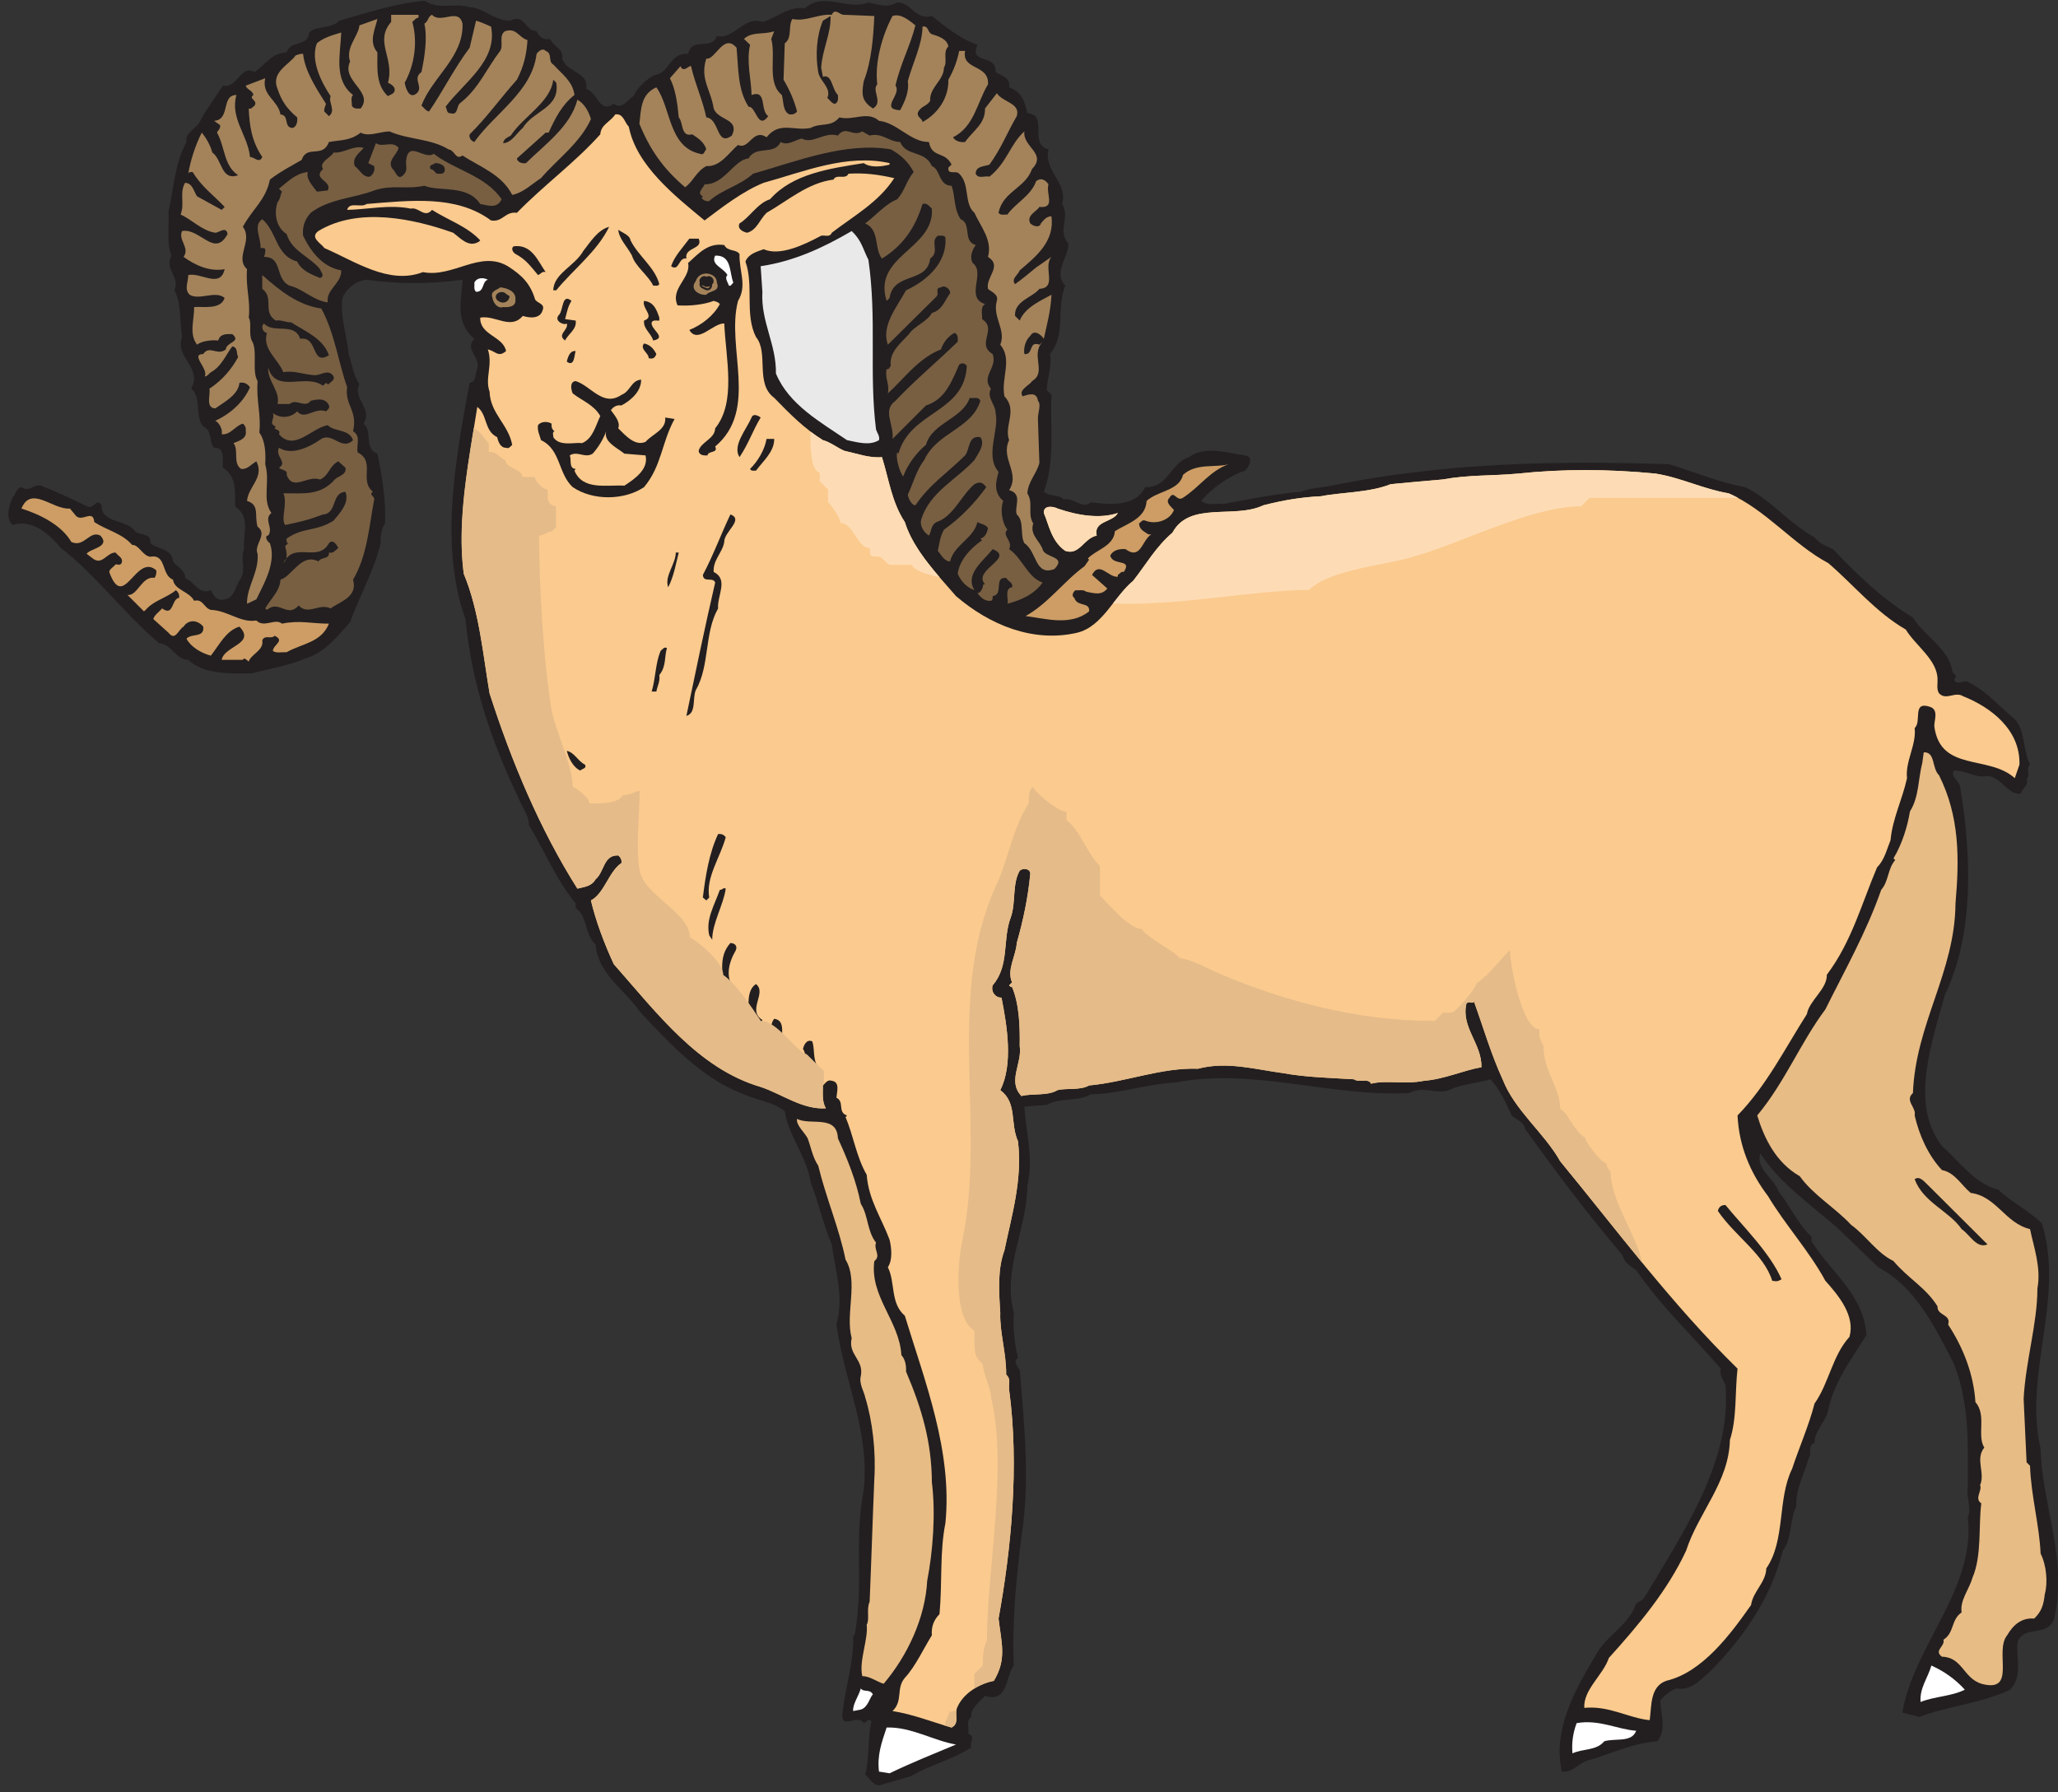 <?xml version="1.0" encoding="UTF-8" standalone="no"?>
<!-- Created with Inkscape (http://www.inkscape.org/) -->

<svg
   xmlns:dc="http://purl.org/dc/elements/1.1/"
   xmlns:cc="http://creativecommons.org/ns#"
   xmlns:rdf="http://www.w3.org/1999/02/22-rdf-syntax-ns#"
   xmlns:svg="http://www.w3.org/2000/svg"
   xmlns="http://www.w3.org/2000/svg"
   xmlns:sodipodi="http://sodipodi.sourceforge.net/DTD/sodipodi-0.dtd"
   xmlns:inkscape="http://www.inkscape.org/namespaces/inkscape"
   id="svg25119"
   version="1.1"
   inkscape:version="0.48.1 "
   width="271.25"
   height="236.25"
   xml:space="preserve"
   sodipodi:docname="Sheep__Bighorn_4.pdf"><rect width="100%" height="100%" fill="#333333" stroke="none"/><defs
     id="defs25123" /><sodipodi:namedview
     pagecolor="#ffffff"
     bordercolor="#666666"
     borderopacity="1"
     objecttolerance="10"
     gridtolerance="10"
     guidetolerance="10"
     inkscape:pageopacity="0"
     inkscape:pageshadow="2"
     inkscape:window-width="640"
     inkscape:window-height="480"
     id="namedview25121"
     showgrid="false"
     inkscape:zoom="1.231746"
     inkscape:cx="135.625"
     inkscape:cy="118.125"
     inkscape:window-x="413"
     inkscape:window-y="78"
     inkscape:window-maximized="0"
     inkscape:current-layer="g25127" /><g
     id="g25127"
     inkscape:groupmode="layer"
     inkscape:label="Sheep__Bighorn_4"
     transform="matrix(1.25,0,0,-1.25,0,236.25)"><g
       id="g25129"
       transform="scale(0.24,0.24)"><path
         d="m 206.336,784.355 c 5.836,-0.105 11.133,-6.269 18.051,-5.945 6.051,3.242 6.051,-4.32 11.347,-4.648 0.864,-2.16 3.133,-4.106 6.051,-3.348 1.406,-3.676 5.945,-4.109 5.188,-8.648 2.164,-6.379 11.781,-5.731 10.593,-13.297 5.403,-2.051 5.622,-10.914 12.106,-6.594 3.672,-2.918 6.266,2.164 8.644,3.352 1.731,3.675 5.188,7.136 9.297,9.296 6.485,0.649 6.809,10.161 14.696,9.297 1.406,7.567 10.593,1.297 12.648,7.891 7.457,-1.84 12.102,9.078 19.992,6.16 5.621,1.297 11.781,7.242 18.59,5.945 8.863,7.676 18.156,-1.187 27.992,2.594 4.649,-0.972 8.106,-2.484 12.645,0 6.379,0 8,-8 15.238,-5.945 5.836,-4.649 12.645,-10.16 19.996,-12.645 -3.781,-8.867 8.43,-3.675 7.996,-12 2.27,-1.621 6.703,-2.16 5.946,-6.703 5.511,-2.051 6.808,-5.945 7.996,-11.347 9.511,-0.649 0.324,-13.622 9.297,-15.891 -2.161,-9.836 8.753,-14.809 5.945,-23.996 3.781,-6.055 -2.164,-11.457 2.699,-17.293 0.543,-5.84 -6.914,-12.539 -1.297,-18.594 -4.105,-10.051 0.543,-21.183 -6.699,-30.051 0.973,-4.968 -1.188,-10.59 -1.406,-15.886 l 0,0 2.054,-2.055 0,0 c -0.648,-14.809 1.622,-29.184 -3.351,-42.59 2.488,-2.16 6.484,-1.078 8.754,-3.348 4.433,0.864 8.109,-4.433 11.89,-1.296 6.7,-0.649 19.454,-2.704 23.883,6.699 10.27,-0.434 10.918,10.703 19.348,13.187 6.918,5.297 17.617,1.621 24.535,0.758 3.781,-0.434 2.16,-4.648 0,-6.703 -7.242,-2.379 -14.918,-7.996 -19.238,-13.293 2.484,-2.379 7.457,-0.867 9.941,-1.297 9.621,1.727 23.02,4.539 33.938,5.293 4.105,1.84 9.726,1.84 13.402,2.703 49.066,10.055 99.215,11.133 148.281,9.406 11.242,-3.351 21.723,-8 33.399,-10.054 10.59,-4.973 19.777,-16.321 30.476,-22.051 2.27,-2.918 5.297,-3.891 8.106,-5.188 10.593,-11.242 22.371,-22.484 35.125,-30.05 4.972,-8.215 16.105,-13.836 17.402,-23.996 0.648,-0.864 1.836,-1.407 1.297,-2.594 l 0,0 -0.649,-0.758 0,0 c 1.622,-3.023 4.754,0.648 6.7,-1.297 7.566,-3.672 13.726,-10.914 20.535,-16.535 4.105,-5.73 3.133,-13.406 6.16,-19.457 -2.16,-2.27 0.434,-4 -1.512,-6.484 1.188,-2.055 -1.73,-4.11 -2.593,-6.164 -5.946,-1.188 -9.188,9.187 -16.536,7.46 -4,-0.109 -8,2.7 -12.754,2.594 -1.839,-2.594 2.485,-4.648 2.7,-7.242 4.758,-28.43 6.488,-64.102 -6.7,-91.23 -5.402,-20.106 -15.777,-47.993 -1.296,-66.477 7.566,-6.703 14.375,-16.645 24.75,-19.242 5.511,-5.188 13.078,-8.969 19.129,-14.699 10.269,-33.293 -8.215,-66.258 -0.54,-99.121 0.54,-24.645 12.106,-48.747 5.946,-74.582 -2.703,-8.324 -12.754,-2.703 -15.996,-10.051 -0.973,-7.137 2.484,-15.242 -3.352,-21.188 -12.535,-6.055 -26.91,-7.027 -39.879,-12 l 0,0 -7.461,1.949 0,0 c 5.082,29.723 32.317,54.262 28.75,85.825 1.84,3.566 -0.754,8.644 0,13.293 0,18.918 0.973,35.671 -6.051,54.046 -7.781,14.918 -16.429,33.618 -33.289,42.481 l 0,0 -17.941,17.293 0,0 c -11.562,10.055 -25.289,19.566 -33.828,32.644 -2.27,-6.593 5.945,-10.808 8,-16.644 5.187,-6.484 8.43,-14.379 14.48,-19.891 l 0,-2.054 c 9.188,-14.375 22.914,-23.454 24.102,-41.18 -6.594,-10.484 -14.16,-20.539 -16.754,-32.645 -0.863,-5.406 -6.051,-8.972 -6.051,-14.703 -3.351,-1.187 -0.972,-4.754 -2.594,-6.699 -1.835,-7.027 -5.945,-13.945 -5.402,-21.293 -2.918,-5.082 -1.84,-14.379 -5.945,-19.351 -4.973,-19.887 -15.887,-36.317 -30.586,-51.774 -4.434,-3.785 -9.297,-10.055 -15.996,-8.758 -2.703,-0.754 -5.512,-3.242 -7.242,-5.188 0.109,-6.16 2.918,-12.863 -1.297,-18.051 -11.348,-0.758 -20.86,-5.836 -31.34,-8.649 -3.461,-1.402 -6.055,-5.187 -10.594,-4.648 -4.215,18.16 5.836,35.996 14.481,50.481 4.757,9.402 14.808,13.402 18.16,23.348 l 0,0 3.242,2.055 0,0 c 17.074,28.535 38.906,60.531 35.988,93.824 -0.758,2.485 -2.918,4.215 -2.051,7.348 -14.05,16.105 -25.722,26.808 -37.179,43.238 -2.813,2.055 -5.297,3.352 -6.055,6.699 -15.562,18.27 -29.07,36.321 -42.582,55.129 -0.863,3.567 -4,4.215 -6.051,6.16 -2.593,5.407 -4.863,11.028 -9.297,15.891 -4.644,-1.512 -11.347,-1.945 -16.535,-4 -6.16,-3.566 -12.535,1.621 -19.344,-2.055 -34.804,-1.726 -68.414,11.242 -102.566,4.649 -11.891,-0.539 -25.184,-5.078 -37.18,-5.188 -5.73,-3.461 -13.617,-1.187 -19.347,-4.648 l 0,0 -9.832,-0.758 0,0 c 0.539,-10.809 4.215,-22.805 1.293,-34.586 0,-18.703 -11.024,-36.859 -5.942,-55.992 -0.433,-6.27 0.324,-13.512 1.836,-19.891 -2.269,-1.187 -0.215,-3.781 0.758,-5.297 2.16,-25.293 4.539,-49.613 0.754,-73.175 -2.16,-17.731 -4.215,-36.969 -3.348,-56.641 -3.676,-4.648 -2.488,-16.648 -12.644,-13.297 -2.703,-2.809 -6.703,-6.051 -6.055,-9.297 -2.379,-1.727 -0.863,-4.969 -1.297,-7.348 3.567,-1.516 0.324,-3.352 1.297,-6.055 -8.863,-5.621 -17.398,-7.348 -26.586,-12.644 -4.539,-1.297 -8.863,-2.594 -13.402,-3.895 -3.028,-0.648 -4.539,3.027 -6.594,4.648 2.055,8 0.973,15.676 2.703,23.242 -1.187,1.836 -2.269,-0.543 -3.351,-0.648 -2.809,4.43 -10.375,-3.676 -9.293,4.648 1.406,12.211 5.078,22.699 4.648,33.938 l 0.648,0 0,0 c 4.215,23.242 -0.433,40.535 3.997,63.883 2.593,26.484 -8.321,46.695 -11.997,72.636 3.352,12.649 -0.433,23.133 -2.054,35.239 -3.781,8.863 -5.727,18.379 -9.293,27.242 -1.621,11.348 -9.617,20.105 -11.348,31.238 -5.621,4.539 -13.078,4.863 -19.238,7.996 -17.184,6.489 -32.531,22.918 -44.637,35.996 -7.023,10.161 -18.047,16.106 -19.238,29.293 -4.969,4.43 -3.348,12.325 -8.754,15.996 l 0,2.055 c -8.539,10.27 -13.617,23.024 -20.535,34.375 -0.106,4.649 -3.133,7.996 -4.649,12.106 -11.777,24.429 -20.531,50.152 -23.234,78.472 -11.348,31.563 -4.648,69.289 1.836,103.77 3.242,0.539 2.269,4.105 3.352,6.051 1.621,5.296 -5.836,8.543 -1.297,13.296 -8.864,7.457 -5.512,17.297 -5.188,25.942 -14.16,-1.945 -28.101,-1.945 -42.152,0 -4.321,-0.43 -8.86,-3.676 -10.59,-7.996 -1.188,-7.567 1.945,-16.754 2.809,-25.188 1.621,-4.215 1.839,-8.863 4.648,-12.644 -3.242,-6.594 5.945,-10.489 1.836,-17.407 4.109,-3.566 0,-11.132 6.055,-13.183 2.269,-10.813 3.781,-20.973 3.347,-30.699 -1.836,-2.489 -1.945,-6.27 -1.945,-8.649 -2.918,-12.215 -9.184,-23.023 -13.398,-34.59 -5.188,-6.05 -11.458,-13.836 -19.887,-16.105 -6.918,-3.027 -15.457,-4.43 -23.348,-6.484 -8.43,0 -20.64,-0.868 -27.883,5.945 -5.402,-0.11 -7.457,7.133 -12.754,7.242 -16.211,13.836 -27.02,29.293 -43.23,41.938 -4.863,5.73 -12.43,12.972 -21.184,10.054 -3.352,3.352 -1.512,8.321 0,11.996 1.297,1.407 1.621,4.215 3.891,4.649 3.676,-2.809 6.27,2.703 10.051,0 6.594,-2.485 12.969,-5.727 19.238,-8.649 2.488,-0.754 4,4.11 5.945,0.653 -0.324,-8 11.024,-6.055 14.699,-11.352 2.051,-2.055 7.242,-0.648 6.699,-5.297 3.352,-2.808 9.621,-2.269 9.945,-8 1.836,-2.484 5.617,-4.105 5.293,-7.242 4.434,-1.945 6.16,-7.566 11.351,-5.402 1.188,-2.379 2.699,-4.973 6.051,-4 4.43,0.433 4.754,6.16 7.243,9.402 2.16,4.219 -0.434,8.109 1.296,12.648 -0.542,7.243 3.024,14.27 -3.89,18.59 -0.219,6.379 0.973,13.082 -5.406,17.188 -0.324,3.351 1.191,9.082 -3.891,8.758 -2.375,2.808 -0.758,7.89 -4.754,9.293 -3.891,4.648 -0.543,12.972 -5.297,16.648 5.188,9.402 -7.457,13.941 -4,22.699 -1.078,5.946 -0.105,14.485 -3.348,20.535 2.484,6.379 -4.648,9.297 -1.297,15.243 -2.27,5.511 -0.973,13.078 -1.297,19.347 2.484,11.242 2.594,20.649 7.887,30.59 -0.863,4.219 4.324,5.516 6.055,9.297 2.809,5.406 6.699,10.27 9.941,15.457 6.16,-1.621 7.89,9.512 13.941,5.945 5.516,4 7.566,8.325 14.051,8.649 1.73,5.621 9.297,2.16 9.945,8.754 3.133,3.136 9.617,1.406 13.293,5.187 12.211,3.461 24.207,7.567 37.285,8.758 6.918,-4.215 12.973,-0.758 19.887,-2.813 l 0,0"
         style="fill:#231f20;fill-opacity:1;fill-rule:nonzero;stroke:none"
         id="path25131" /><path
         d="m 384.125,780.465 c -0.434,-9.188 -1.187,-19.781 -4.648,-28.645 -1.079,-6.16 -0.754,-8.754 4,-11.996 4.753,2.594 -0.649,7.996 1.945,10.59 -1.188,9.621 2.16,21.621 6.699,30.051 3.676,1.297 7.461,-2.055 10.055,-4.106 -2.055,-8.433 -6.703,-17.187 -8.754,-26.484 2.918,-3.781 -7.137,-10.375 2.051,-10.809 2.164,4 4.109,8.649 3.351,12.754 2.16,8 6.375,16 6.485,23.996 2.808,0.434 2.054,-2.484 4.105,-3.351 2.813,-0.863 6.703,-2.051 7.242,-5.402 -2.593,-2.379 -0.215,-6.594 -1.945,-9.297 0,-5.512 -6.484,-8.754 -6.051,-14.594 -1.406,-2.27 -3.785,-2.27 -5.187,-4.645 -1.192,-2.379 1.726,-2.922 1.836,-4.648 6.918,3.781 11.562,10.809 11.347,18.59 2.27,4 3.891,8.215 4.754,12.648 l 2.594,0 0,0 c -1.621,-8.648 10.703,-5.73 10.055,-14.703 -4.864,-7.996 -5.946,-18.48 -15.348,-23.238 0.863,-1.621 3.242,-2.379 5.293,-2.055 3.785,5.297 8.863,7.891 8.758,14.703 l 0,0 5.187,6.699 0,0 c 2.809,-4.105 10.481,-4.324 8.754,-10.05 -4.324,-7.461 -6.808,-14.16 -11.996,-21.293 -2.164,-0.867 -6.055,-0.543 -6.055,-4 1.192,-2.489 4.11,-0.758 6.055,-1.297 7.672,6.051 9.078,14.265 15.348,19.887 -0.867,-6.918 10.05,-9.622 3.347,-16.54 -2.918,-8.429 -12.859,-9.835 -14.699,-19.238 0.973,-1.297 2.594,-0.648 3.891,-0.758 3.566,5.082 10.379,8.215 12.648,14.704 2.375,1.726 4.106,0.324 5.403,-1.407 -1.297,-4.109 3.351,-10.703 -4,-9.945 -1.188,-2.055 -5.836,-3.676 -3.997,-7.242 1.297,-1.297 4.215,-2.055 4.645,0 1.516,1.73 2.379,3.027 4.648,3.136 1.512,-11.027 -6.699,-17.621 -13.941,-23.781 -0.758,-2.054 -3.891,-3.676 -2.055,-6.054 2.809,1.945 6.27,4.863 9.297,7.351 l 0,0 6.699,4.649 0,0 c -3.89,-4.54 2.809,-13.622 -5.296,-14.055 -2.918,-3.781 -11.133,-5.293 -10.7,-11.887 l 0,0 2.055,-2.055 0,0 c 2.379,5.836 9.293,8.754 13.941,11.348 -0.214,-6.699 -2.16,-13.836 -3.351,-19.348 -1.297,1.946 -4.32,4.215 -5.942,1.297 -2.269,-2.054 -3.027,-5.621 -2.593,-8 4.105,-0.539 1.726,5.946 6.59,4.11 l 0,0 1.406,1.297 0,0 c -5.512,-5.836 2.054,-13.403 -4.649,-17.293 -1.078,-1.95 -6.16,-3.786 -4.105,-6.704 2.594,0.864 6.16,2.161 6.699,-1.945 1.621,-1.73 -0.105,-5.187 0,-8 l 0,0 0.649,-19.347 0,0 c -1.403,-5.083 -4.864,-7.891 -5.297,-13.297 2.812,-4.43 -0.106,-8.864 2.597,-13.293 -1.621,-4.864 2.7,-7.457 4.106,-11.243 0.758,-4 10.914,-2.917 5.187,-8.753 -8.644,-3.247 -7.566,7.671 -13.183,11.347 -2.055,3.785 0.105,9.512 -3.352,12.649 -1.191,3.566 2.809,8.863 -3.351,10.699 4.972,7.566 -3.891,13.836 0,21.941 -2.379,6.27 3.89,13.082 -2.055,19.242 -1.621,8 3.676,16.106 -1.836,22.7 2.703,6.484 -3.566,12.215 -1.512,19.242 0.864,2.918 -2.488,3.996 -3.89,5.293 -1.082,5.191 6.484,9.945 0,14.055 2.05,7.242 -3.137,13.187 -5.946,19.347 -4.754,4.106 -1.836,12.539 -6.703,17.188 -1.402,1.621 -5.187,-0.758 -4.754,2.703 l 0,0 1.407,1.297 0,0 c -2.918,6.05 -8.649,2.699 -9.946,9.941 -8.105,-0.105 -13.832,8.434 -21.937,9.297 -5.082,4.539 -11.242,-0.109 -17.403,1.512 -3.781,-4.539 -7.996,-2.16 -12.644,-4.645 -7.242,-1.515 -13.617,3.133 -19.348,-4.109 -6.051,4.109 -7.672,-5.731 -12.535,-3.352 -4,-3.351 -7.781,-9.726 -13.941,-9.297 -4.539,-2.484 -5.512,-6.484 -9.297,-9.293 -9.617,8.106 -15.453,16.536 -20.102,27.887 0.758,6.27 0.539,12.973 7.457,15.996 6.485,-8.969 5.297,-26.156 19.129,-29.183 1.945,-0.864 1.945,1.296 2.813,1.945 -0.973,3.137 -3.352,4.758 -6.161,6.594 -5.187,-1.297 -3.785,5.082 -5.945,7.457 -0.539,5.945 -1.406,12.539 -3.89,17.187 l 0,0 4.648,5.297 0,0 c 1.297,-3.242 4.105,0.758 4.644,0 1.731,-7.676 5.083,-14.809 6.704,-22.484 5.945,-0.649 4.32,-13.078 11.238,-7.996 3.566,7.566 -6.051,6.484 -7.996,11.89 -1.192,8.215 -6.16,12.969 -3.242,21.942 3.89,-0.864 7.566,11.457 13.293,4.754 0.863,-9.079 0.433,-18.481 5.296,-25.942 3.243,0.434 3.997,-10.484 8.645,-4.105 -3.781,2.484 -0.434,11.781 -7.348,9.293 -0.109,6.597 -2.379,14.703 -0.648,22.054 l 0,0 -2.703,2.594 0,0 c 3.676,3.348 8.32,1.727 13.293,3.348 l 0,0 -1.297,-3.348 0,0 c 2.164,-8 -2.055,-19.133 4.648,-24.648 0.864,-2.918 0.325,-7.133 3.352,-8.539 1.297,-0.106 2.484,0.109 3.348,1.3 -1.297,4.973 -3.348,9.618 -5.942,13.942 l 0,0 0.539,16 0,0 c 3.457,2.484 1.297,7.457 3.352,10.699 5.836,-1.297 11.238,2.27 17.289,1.84 1.515,3.242 3.57,-0.219 5.406,0 l 0,0 13.293,-0.543 0,0"
         style="fill:#a4835b;fill-opacity:1;fill-rule:nonzero;stroke:none"
         id="path25133" /><path
         d="m 183.855,779.707 c -1.187,0 -1.945,-1.297 -2.699,-1.836 2.485,-9.078 0.864,-19.133 -3.351,-26.699 0.324,-2.16 1.945,-7.567 5.297,-4.649 3.132,2.813 -2.164,6.379 2.05,9.297 1.407,6.594 2.703,15.024 1.297,21.293 1.84,0.973 1.406,3.028 3.352,3.895 3.89,-4.219 11.672,3.347 13.402,-3.895 0.539,-14.699 -13.293,-23.453 -18.051,-35.992 1.082,-0.867 2.055,-2.488 3.352,-2.594 5.836,8.43 11.023,18.914 17.832,27.993 l 0,0 2.812,11.89 0,0 c 1.727,-0.43 4.54,-1.726 6.59,-2.594 3.028,-15.023 -12.101,-24.644 -19.992,-35.238 0.754,-0.863 0.324,-2.918 2.051,-2.808 3.785,-1.192 2.488,3.351 4.648,4.648 7.891,6.27 11.457,15.133 17.293,22.699 1.621,2.485 -0.758,6.594 2.055,8.645 5.078,1.73 5.941,-2.594 9.941,-3.891 -0.324,-5.726 -1.511,-11.457 -4.644,-17.402 -7.352,-8.215 -12.973,-16.321 -20.754,-23.996 -0.43,-1.621 0.758,-2.918 2.055,-3.352 8.863,12.539 25.398,22.16 27.343,38.699 0.864,1.188 2.704,2.809 4,1.297 3.133,-1.082 0.864,-4.648 3.348,-5.945 3.785,-4.215 8.539,-7.352 9.297,-13.406 -5.512,-4.321 -8.43,-10.161 -11.348,-16.536 l -1.297,0 -12.644,-11.351 0,0 c 0.215,-1.621 2.269,-2.375 3.996,-2.051 8.43,8.32 19.562,16.106 22.59,27.887 3.027,-1.731 4.972,-5.188 5.945,-8.539 -4.758,-10.485 -14.918,-17.727 -21.941,-25.942 -4.106,-2.597 -7.676,-6.379 -12.645,-7.351 -4.648,9.078 -14.265,12.32 -21.832,17.293 -3.137,-2.16 -3.242,2.269 -6.16,2.703 -7.676,4.758 -17.617,4.215 -25.941,7.891 -4.215,-0.106 -9.293,-2.485 -12.645,-0.54 -4.539,-3.566 -8.32,-3.136 -13.941,-4.109 -2.809,-7.457 -9.618,-0.973 -11.996,-7.891 -4.649,-2.703 -9.512,-5.187 -13.942,-8.644 -1.84,-9.082 -7.676,-12.863 -11.89,-20.754 4.648,-6.055 -3.782,-13.512 1.839,-18.594 -0.648,-8.324 1.621,-13.836 0.754,-21.293 1.407,-2.164 -0.105,-6.918 1.297,-10.054 2.813,-4.215 -0.105,-13.512 2.594,-17.832 -0.649,-8.864 1.621,-14.704 0.758,-22.594 2.808,-3.891 2.808,-9.727 2.593,-13.942 2.27,-7.785 -1.511,-15.457 2.704,-21.402 -3.567,-2.918 1.082,-6.594 -1.407,-9.945 l -0.539,0 0,0 c -0.867,-0.863 0.11,-2.488 1.297,-3.352 2.918,-8.324 -2.488,-17.511 -5.945,-24.644 l 0,0 -4.106,-1.946 0,0 c -0.218,7.352 5.293,13.836 4.645,21.942 -1.836,3.89 4.648,8.539 0,11.89 -1.512,4.758 1.082,9.622 -4.645,11.352 0.43,6.16 7.782,10.375 4.106,17.402 -2.16,-1.191 -3.891,-3.675 -6.699,-3.351 -3.786,2.594 -0.868,8.105 -3.352,11.347 2.055,0.868 5.945,1.84 5.402,5.192 0.11,1.297 -0.105,2.484 -1.296,3.347 -3.348,-0.863 -5.403,-5.078 -9.293,-4.644 0.539,1.945 -0.973,4.969 -2.809,5.945 6.59,2.918 12.535,8.321 15.238,14.699 -1.082,1.512 -2.594,2.379 -4.648,1.946 -0.434,-5.297 -6.699,-8.43 -10.59,-11.242 -4.539,0.214 -1.945,6.379 -2.594,8.648 5.402,3.566 9.727,8.43 12.645,13.941 -0.867,1.407 0,4.325 -2.594,4.649 -2.918,-3.781 -4.649,-8.754 -9.402,-11.348 -0.867,-0.543 -1.516,-1.84 -2.703,-1.84 1.836,3.243 -6.594,9.836 -0.648,9.836 2.703,4.11 6.269,-0.972 9.941,2.055 0.109,3.242 7.027,3.242 2.812,6.703 -2.703,0.11 -5.406,0.11 -6.16,-2.812 -2.598,0.324 -7.242,-0.106 -9.297,-1.836 -3.676,4.758 -1.188,11.027 -1.297,16.539 4,0.324 11.672,-1.297 13.402,4 -4,3.457 -11.133,-1.192 -15.348,1.402 -2.594,2.379 -0.539,5.84 -0.648,8.649 5.512,1.296 14.051,-6.055 15.996,2.593 -6.484,-1.187 -12.863,1.621 -18.051,5.407 2.918,4 -2.484,7.347 -0.648,11.347 8,1.406 14.27,-11.996 19.996,-1.297 -0.648,3.567 -3.566,0.649 -5.402,0.543 -5.84,0.864 -10.484,5.942 -15.242,7.996 1.945,4.973 -0.648,9.297 1.945,13.946 3.352,-0.11 3.785,-3.785 5.297,-5.946 l 0,0 10.809,-5.945 1.297,1.297 0,0 c -5.082,5.406 -10.051,8.754 -14.051,15.348 -0.648,0 -1.73,0.109 -1.945,-0.754 0.973,5.621 3.027,12.32 5.945,18.05 1.836,-2.164 3.781,-5.511 4.645,-8.757 4.324,-2.918 3.785,-12.645 11.352,-9.942 -6.379,4.106 -5.731,12.43 -9.297,18.699 0.434,1.188 1.73,1.731 1.297,3.352 l 0,0 -2.594,1.836 0,0 c 7.352,0.434 2.918,11.348 9.836,11.348 -2.918,-10.266 5.078,-17.727 5.945,-27.239 1.946,0 4.106,-3.023 5.403,0 -4.539,6.703 -5.622,13.407 -5.946,21.297 1.192,-0.433 1.731,0.754 2.594,1.297 1.516,2.379 -2.918,2.918 -0.539,4.645 -0.324,2.054 -3.027,2.379 -3.352,4.109 l 0,0 8.539,3.242 0,0 c -1.73,-7.457 5.622,-9.617 6.704,-15.89 4.105,-0.43 1.187,-5.727 5.293,-5.942 1.73,0.43 2.269,2.594 2.054,4.645 -4.648,3.894 -6.918,7.351 -8.644,12.539 -3.028,7.242 4.968,10.484 7.996,14.703 0.863,0.215 1.945,0.863 3.242,0.648 0.758,-7.675 6.051,-15.566 10.051,-21.945 -0.324,-0.973 -0.864,-2.051 -0.754,-3.348 l 0,0 2.051,-2.054 0,0 c 3.242,2.484 -0.434,6.16 0.757,8.754 -4.433,6.703 -8.863,15.89 -6.054,23.242 2.703,2.375 6.703,3.566 10.703,4.754 -0.434,-9.946 -3.352,-20.86 5.187,-27.457 -1.191,-1.078 -0.433,-3.133 -0.543,-4.645 0.758,-1.621 2.489,-1.297 3.891,-1.297 5.945,7.457 -8.754,12.106 -4.644,20.645 -2.165,6.051 3.671,11.133 4.105,15.89 l 0,0 7.891,2.809 0,0 c -0.973,-4.539 -4,-9.945 0,-14.699 0,-7.028 -0.758,-14.27 4.644,-19.242 0.867,0.757 2.055,0.757 2.703,1.839 1.192,2.27 -1.836,3.672 -2.703,4.106 3.027,10.808 -6.16,18.051 1.406,26.699 l 0,3.137 11.996,0 0,-1.301"
         style="fill:#a4835b;fill-opacity:1;fill-rule:nonzero;stroke:none"
         id="path25135" /><path
         d="m 360.781,757.766 0.754,-4 0,0 c 4.11,1.406 3.891,-5.512 6.594,-8 0,-1.403 0.434,-3.133 -1.297,-3.891 -1.406,0.109 -2.269,1.73 -3.352,2.598 1.946,4.429 -3.347,7.347 -3.996,11.347 -1.296,7.457 -0.757,15.891 2.051,22.59 l 0,0 3.352,2.055 0,0 c 0.324,-7.567 -3.676,-14.918 -4.106,-22.699 l 0,0"
         style="fill:#231f20;fill-opacity:1;fill-rule:nonzero;stroke:none"
         id="path25137" /><path
         d="m 244.379,751.172 c 1.84,-11.242 -10.051,-12.106 -14.695,-19.887 -2.489,-1.945 -4.868,-6.594 -8.649,-6.703 0.324,2.055 1.945,2.484 3.352,3.352 5.617,8.539 17.398,14.484 18.695,24.535 l 0,0 1.297,-1.297 0,0"
         style="fill:#231f20;fill-opacity:1;fill-rule:nonzero;stroke:none"
         id="path25139" /><path
         d="m 276.262,731.824 c 3.351,-17.078 20.105,-30.265 33.289,-41.183 7.89,5.945 16.644,12.754 25.937,16.539 17.617,4.863 36.532,12.863 55.336,8.648 l 0,-0.648 c -3.347,-0.867 -8.32,-1.516 -11.347,0.648 -15.024,-2.379 -31.235,-4.648 -41.176,-15.89 -5.406,-1.622 -9.078,-8.11 -13.403,-10.594 -1.187,-2.594 1.836,-3.785 3.352,-4.106 4.32,1.188 5.512,5.836 8.535,8.754 9.621,5.512 18.16,13.188 29.399,14.594 1.296,2.699 5.296,-0.219 6.593,2.594 6.918,0.429 12.969,-0.325 20.102,-1.946 -6.918,-10.703 -18.047,-16.754 -27.453,-23.996 -0.863,-2.164 -3.024,-0.976 -4.645,-1.3 -7.676,-4.106 -18.156,-9.079 -25.293,-5.942 -2.918,-1.082 -6.59,-1.949 -7.996,-5.406 3.781,-10.375 -0.433,-23.133 4.649,-33.184 5.726,-6.918 -0.543,-20.429 7.996,-26.699 7.133,-7.352 13.293,-13.512 21.398,-18.594 3.242,-0.863 6.164,-3.242 9.297,-4.644 5.402,-1.192 11.238,-3.352 16.645,-2.813 3.023,-9.621 4.32,-19.886 10.05,-28.535 3.782,-12.215 14.375,-23.133 22.481,-32.535 14.914,-12.754 33.937,-20.539 53.172,-16.106 11.242,2.7 16.215,15.887 24.644,22.805 5.727,7.242 9.942,14.918 17.293,21.188 7.457,13.945 27.344,5.945 39.879,12 8.863,2.269 16.535,3.566 25.399,3.996 8.429,1.73 21.183,1.515 30.585,5.297 7.567,0.757 14.161,1.297 22.696,2.054 11.996,2.16 21.402,1.512 33.179,2.594 19.348,2.055 39.559,2.055 60.524,0 11.027,-1.73 20.969,-6.809 31.992,-8.648 16.43,-7.133 28.426,-22.481 43.879,-30.696 11.348,-9.73 20.645,-21.402 34.047,-29.187 4.215,-7.024 14.051,-13.403 13.941,-22.051 0.11,-1.187 -0.539,-4.215 0.649,-5.941 3.133,-3.352 7.023,0.972 10.59,-1.301 12.214,-4.863 25.183,-14.699 24.75,-30.047 l 0,0 -2.051,-5.945 0,0 c -11.457,10.375 -32.641,2.593 -35.344,22.699 -0.215,2.379 2.164,7.351 -1.945,8.648 -7.996,2.7 -3.457,-6.593 -6.699,-9.297 0.863,-7.351 -4.215,-14.703 -3.352,-22.05 -2.16,-9.731 -6.375,-17.727 -7.242,-27.239 -1.727,-4.218 -2.594,-8.539 -5.942,-12 -6.703,-15.781 -11.242,-32.859 -22.05,-47.129 0.218,-6.269 -7.782,-11.347 -8.754,-17.292 -9.403,-14.7 -17.723,-31.454 -30.477,-44.536 0.649,-13.402 5.512,-25.078 13.402,-35.453 7.567,-12.648 18.157,-24.211 25.18,-37.183 5.945,-6.594 13.188,-15.457 10.594,-24.645 -7.457,-8.105 -9.078,-20.539 -15.348,-29.293 -2.269,-9.082 -7.133,-20.32 -9.836,-28.644 -6.593,-13.403 -2.808,-31.348 -11.347,-43.778 -0.215,-6.27 -5.836,-10.051 -6.7,-16.105 -8.753,-12.43 -21.293,-29.617 -37.289,-33.293 -7.132,-2.594 -6.375,-10.809 -7.242,-17.293 -9.183,0.863 -17.832,6.484 -28.746,5.402 -0.434,8.109 8.215,14.27 10.809,21.945 12.968,14.375 25.722,29.508 33.933,47.126 5.407,16.757 18.805,30.05 19.239,48.644 3.136,9.617 2.164,20.859 3.351,31.344 -28.75,28.105 -53.5,61.398 -77.926,91.121 -7.023,12.539 -19.886,22.16 -25.289,35.996 -5.078,11.023 -8.429,22.699 -12.535,34.047 -0.867,-1.078 -2.164,0.543 -3.351,-0.754 -2.489,-10.484 6.808,-17.621 6.593,-27.996 -7.785,-1.297 -16.32,-5.297 -25.183,-5.945 -8.321,-1.731 -16.754,0.433 -23.344,-1.297 -0.973,2.593 -5.406,0.324 -7.457,1.945 -10.484,0.648 -21.078,0.863 -31.129,2.703 -12.105,1.621 -24.855,5.297 -37.395,1.945 -16.32,0.539 -31.558,-5.836 -47.878,-7.351 -3.891,-2.27 -10.266,-1.082 -13.832,-2.055 -4.54,-2.699 -10.809,-1.297 -15.891,-2.594 -6.266,6.594 0.434,14.27 -0.754,22.051 0.109,8.215 -0.109,18.051 -3.352,25.836 -0.539,-0.109 -0.972,0.324 -1.296,0.754 l 0,0 1.296,1.297 0,0 c -2.484,5.516 1.731,11.566 2.055,17.297 2.809,9.836 4.969,19.996 5.945,30.48 -0.109,2.379 -3.351,2.489 -4.648,1.297 -3.352,-5.836 -1.621,-13.941 -3.891,-20.43 -3.785,-9.726 -0.433,-21.183 -8,-29.941 -0.863,-2.918 1.297,-5.512 3.891,-5.402 2.488,-12.539 5.188,-29.403 -0.539,-40.645 7.566,-5.617 4.215,-14.484 7.781,-22.48 2.055,-16.973 -2.918,-33.184 -5.945,-47.887 -3.024,-8.215 -2.484,-17.617 -1.836,-27.453 -0.324,-8.539 2.703,-17.727 2.594,-27.133 2.269,-2.269 0.972,-3.676 1.297,-6.699 4.539,-33.512 0.863,-70.371 -4.649,-100.528 1.297,-10.918 3.676,-17.836 -2.051,-27.348 -5.836,-1.188 -12.968,-4.973 -15.886,-11.242 -1.84,-3.457 1.187,-7.242 -2.703,-9.293 -8.649,2.484 -16.969,5.836 -25.942,7.242 4.758,4.539 1.406,9.836 5.406,14.59 4.649,4.973 8.215,12.863 11.887,18.699 -0.324,3.785 0.867,6.812 3.352,9.297 1.297,14.375 0,26.808 2.593,39.996 3.133,31.562 -8.968,62.043 -17.832,91.121 -6.484,5.512 -4.105,14.699 -7.457,21.293 2.16,3.242 1.621,8.43 0.754,12.105 -3.672,9.836 -9.183,17.403 -10.051,28.536 -4.539,7.785 -5.941,17.621 -9.293,25.296 l 0,0 0.649,0.754 0,0 c -4.324,1.407 -0.973,6.055 -4.649,7.786 0.219,2.808 1.622,6.917 -2.054,7.457 -1.836,0.648 -2.699,-0.973 -3.891,-2.055 0,-3.457 -0.43,-7.133 1.297,-10.051 -10.266,-0.648 -19.234,6.27 -28.641,9.402 -27.343,8 -45.605,32.536 -64.519,53.938 -4.215,9.082 -7.891,18.918 -10.051,27.996 5.942,3.137 7.781,12.648 13.399,16.43 0.218,1.297 -0.325,2.488 -1.403,3.351 -6.594,0.215 -6.054,-7.242 -9.945,-10.484 -1.836,-3.242 -5.188,-3.352 -7.996,-4.109 -16.43,25.945 -28.965,55.882 -38.586,85.828 -2.918,17.183 -4.539,36.207 -11.348,52.531 -3.027,23.133 2.055,48.75 5.946,73.285 4.539,-3.352 2.917,-10.484 8.753,-13.293 0.434,-2.055 1.512,-4.758 3.891,-4.648 1.188,-0.543 1.945,0.539 2.703,1.297 -1.73,9.078 -9.621,13.726 -9.945,23.347 -2.16,6.051 1.515,11.567 -0.754,18.59 3.566,-0.863 4.539,-3.676 7.996,-0.754 -1.297,6.594 -11.562,6.918 -11.348,14.699 6.7,1.188 13.403,-5.511 18.7,0.758 3.023,-0.976 7.671,-1.406 8.754,2.594 1.078,2.808 -2.379,2.918 -3.352,4.648 -2.055,6.914 -5.836,10.7 -11.996,14.59 -12.215,7.242 -23.996,-5.187 -37.289,-2.594 -14.914,-5.726 -29.828,4.758 -43.336,10.594 -1.192,1.945 -6.594,4.539 -2.598,7.457 17.617,10.703 41.938,5.406 59.227,-0.754 3.351,-2.488 6.812,-6.703 11.351,-3.894 l 0,0 0.539,0.543 0,0 c -5.726,6.16 -14.05,8.863 -21.183,13.402 -3.242,-3.891 -5.836,1.406 -9.293,0.539 -9.406,1.945 -19.563,-0.43 -27.992,-0.539 0.972,3.781 6.16,0.758 8.535,2.594 19.133,1.512 39.34,4.109 54.687,-7.242 5.188,-0.864 6.16,4.109 11.352,3.351 11.887,12.215 25.394,21.942 36.637,34.481 0.324,4.324 4.214,5.297 6.593,8.754 3.567,0.543 3.996,-3.457 5.942,-5.403 l 0,0 z m 214.859,-169.703 0,0 c -7.887,-2.703 -17.723,-1.082 -26.476,1.945 -1.84,0.973 -6.27,1.622 -6.055,-1.945 2.269,-5.187 3.242,-12.324 9.402,-16.648 6.27,-2.16 8.106,5.515 13.836,6.703 -1.512,6.594 7.133,5.726 9.293,9.945"
         style="fill:#fbca8e;fill-opacity:1;fill-rule:nonzero;stroke:none"
         id="path25141" /><path
         d="m 382.07,727.934 c 5.512,1.406 8.539,-2.813 13.403,-2.813 2.703,-6.594 10.808,-3.457 13.941,-10.594 3.785,-1.297 2.918,-8.644 8.649,-8.644 1.726,-4.758 0.863,-10.055 3.996,-14.703 4.972,-2.051 0.757,-9.617 6.593,-11.348 -1.511,-2.269 -2.808,-5.187 -1.297,-7.891 5.836,-4.324 -3.566,-15.132 5.407,-18.05 -2.27,-1.407 -1.082,-4.325 -1.297,-6.594 6.914,-4.434 -2.813,-10.918 4.644,-15.352 2.27,-6.05 -5.293,-9.726 -0.754,-15.238 -2.054,-3.785 2.051,-6.918 2.051,-10.703 1.731,-7.348 -4.863,-18.699 1.297,-25.832 -1.078,-4.215 -2.484,-8.758 2.055,-12.754 -1.297,-3.352 -0.758,-9.297 1.836,-12.648 -2.699,-2.485 2.594,-4.973 0.758,-8.54 5.836,-4 8.105,-12.429 14.699,-14.699 -3.781,-5.297 -9.727,-7.785 -15.457,-9.297 0.758,1.512 -1.621,6.704 2.054,7.243 0.54,2.054 -1.73,2.593 -2.593,4.105 -5.727,0.543 -0.864,-7.348 -5.946,-7.996 0,-0.758 0.11,-1.84 -0.754,-2.055 -2.593,-0.324 -4.433,1.407 -5.945,3.352 1.406,0 2.485,2.269 2.594,3.89 l 0.758,0 0,0 c -5.731,6.379 13.398,11.457 3.347,15.457 -4.214,-5.406 -12.32,-10.917 -7.996,-18.05 -3.566,1.406 -5.836,3.781 -7.347,7.242 0.754,5.836 5.511,11.133 10.699,14.699 l 0,0 -0.758,0.758 0,0 c 2.16,0.434 3.027,2.809 3.352,4.648 -1.192,1.731 -3.243,1.731 -4.649,2.594 -1.621,-7.242 -10.375,-10.055 -11.996,-17.297 -2.703,0 -4.215,3.461 -5.406,4.649 0.867,3.785 0.867,5.84 2.703,9.297 7.242,5.082 13.836,12 18.59,18.699 -1.731,2.269 -2.918,2.488 -5.188,1.297 -5.836,-4.864 -9.187,-14.161 -16.644,-16.645 -2.594,-1.297 -2.16,-4 -3.352,-5.945 -2.808,1.73 -4.105,4.972 -3.347,7.242 3.89,11.996 15.128,17.078 23.343,25.941 1.731,3.028 4.864,7.028 2.594,10.055 -5.512,0.973 -4.539,-5.406 -6.703,-8 -8.211,-8.109 -15.453,-12.539 -21.828,-21.941 -1.731,0.105 -3.028,2.918 -3.352,4.644 2.27,4.758 3.891,11.028 7.242,15.242 5.512,12.215 20.965,13.727 24.641,26.051 -0.863,2.055 -2.918,0.863 -4.648,1.297 -3.243,-9.297 -16.536,-10.918 -19.239,-20.644 -4.105,-3.352 -7.996,-8.54 -10.05,-13.946 -2.055,3.137 -3.243,8.863 -2.594,10.594 l 0,0 0.539,-0.539 0,0 c 5.297,18.914 29.074,17.726 30.047,38.586 -0.973,1.297 -2.27,1.406 -3.352,0.543 -3.242,-7.242 -6.051,-15.242 -14.59,-17.946 l 0,0 -14.699,-14.699 0,0 c 0.758,6.485 -4.644,12.43 1.301,16.754 9.617,10.051 17.508,16.43 27.344,25.942 0,1.406 0.324,3.242 -1.407,3.89 -2.812,-1.402 -5.082,-4.429 -5.945,-7.242 -9.941,-3.891 -16.211,-12.863 -23.344,-19.348 0.864,4.11 -1.406,6.703 -0.543,10.7 0.973,-0.43 1.297,0.757 1.84,1.406 -0.867,5.945 4.43,10.055 7.996,13.945 2.055,3.352 8.215,5.621 10.051,9.297 4.539,1.188 5.512,5.297 8,8.645 0.215,1.945 -2.488,3.785 -4,2.593 -2.918,-0.324 -0.648,-2.593 -1.945,-3.996 l 0,0 -21.399,-21.187 0,0 c -2.918,8.324 3.676,16.105 7.996,23.886 9.622,4.434 18.157,12.539 17.293,23.243 -0.648,1.187 -2.16,0.648 -3.351,0.754 -3.567,-2.594 1.082,-7.024 -3.348,-10.051 -1.297,-11.028 -16.105,-5.731 -17.836,-17.293 l 0,0 -1.297,-1.297 0,0 c -6.265,19.887 21.078,22.699 19.887,40.531 -1.187,1.082 -2.16,2.703 -4.105,2.055 -3.133,-10.051 -8.215,-18.051 -17.832,-23.996 -3.567,4.648 -0.868,12.539 -7.352,15.457 4.215,3.027 8.648,8.429 14.051,10.594 3.461,3.89 3.785,7.675 7.242,11.996 -2.27,4.324 -5.621,7.566 -10.051,9.945 -19.777,3.351 -41.179,-5.188 -60.523,-10.699 -5.836,-5.297 -13.836,-7.028 -19.239,-12 -1.621,-0.43 -2.917,0.758 -3.351,1.297 l 0,0 0.539,0.757 0,0 c -3.023,1.512 0.328,3.676 0.758,5.297 8.648,-0.324 12.969,10.918 19.347,11.348 3.133,5.945 11.348,1.191 14.051,7.242 3.133,-1.836 6.266,0.867 9.293,1.516 4.754,-2.703 9.836,3.133 15.887,1.297 3.461,4.648 6.379,-0.758 10.699,1.836 l 0,0 3.242,-1.836 0,0"
         style="fill:#785f42;fill-opacity:1;fill-rule:nonzero;stroke:none"
         id="path25143" /><path
         d="m 175.102,722.527 c -0.754,-3.242 -5.293,-5.726 -2.594,-9.297 1.406,-1.078 2.164,-5.187 4.648,-2.699 2.27,2.27 0.973,3.672 1.297,6.699 1.188,8.758 7.996,-0.214 12.106,2.704 8.968,-7.028 22.695,-9.512 29.828,-19.996 -1.946,-4.11 -5.621,-2.813 -9.403,-2.055 -5.621,8.648 -18.05,5.297 -24.535,8 -8.429,-1.731 -13.832,0.648 -22.047,-2.055 -8.429,-3.351 -19.777,-3.566 -27.882,-9.836 -2.594,-2.812 -3.786,-6.16 -3.352,-10.054 3.457,-7.133 8.539,-13.727 16.754,-15.239 0.215,-5.73 -6.703,-8.215 -5.945,-14.054 -6.27,0.757 -10.809,5.945 -16.754,7.351 -6.594,3.027 -2.809,12.649 -11.239,12.649 0.325,0.972 0.754,2.05 0.539,3.351 -0.214,0.649 -1.296,0.539 -2.054,0.539 0.324,4.215 -3.457,9.945 0.758,12.645 6.593,-5.621 5.836,-15.996 15.347,-18.59 1.946,-4.11 6.375,-5.731 10.051,-7.242 2.379,0.972 0.215,2.593 0,3.89 -4.539,5.512 -12.535,8 -14.699,15.457 -4.43,2.703 -5.727,8.864 -3.996,13.946 1.187,1.297 1.187,3.027 1.945,4.648 l 0,0 -1.297,1.297 0,0 c 4.32,3.457 7.133,6.594 12.645,7.348 -0.868,-3.133 2.16,-6.051 3.996,-8.645 l 0,0 4.758,0.539 0,0 c 2.269,4.215 -7.028,4.973 -2.055,9.402 -1.945,3.028 3.137,4.758 4.648,7.243 4.754,-0.325 8.754,3.351 13.184,2.054 -1.512,-2.054 -5.293,-4.214 -3.891,-8 2.164,-1.511 3.461,-5.078 6.703,-4.644 1.403,1.078 2.27,2.594 1.836,4.644 l 0,0 -2.593,1.301 3.351,8.754 0,0 c 2.918,-2.055 7.348,1.297 9.942,-2.055 l 0,0"
         style="fill:#785f42;fill-opacity:1;fill-rule:nonzero;stroke:none"
         id="path25145" /><path
         d="m 195.203,711.934 c -0.754,-1.188 -2.269,-0.649 -3.348,-0.754 -0.867,0.754 -1.621,2.05 -2.812,2.05 -0.539,2.165 0.867,1.516 2.055,2.598 2.16,0.106 5.187,-1.082 4.105,-3.894 l 0,0"
         style="fill:#231f20;fill-opacity:1;fill-rule:nonzero;stroke:none"
         id="path25147" /><path
         d="m 267.617,687.832 c -5.297,-10.918 -15.996,-18.918 -23.238,-27.891 l -1.297,0 0,0 c 0.109,7.352 9.402,10.594 13.188,17.297 3.351,4.325 6.484,9.297 11.347,10.594 l 0,0"
         style="fill:#231f20;fill-opacity:1;fill-rule:nonzero;stroke:none"
         id="path25149" /><path
         d="m 277.02,681.887 c 3.351,-6.813 10.699,-11.782 12.644,-19.242 -0.648,-1.082 -1.945,-0.54 -2.699,-0.649 -1.949,4.324 -8,8.539 -9.297,13.188 -2.27,4.214 -5.621,7.242 -6.051,11.351 1.621,-1.191 5.078,-2.273 5.403,-4.648 l 0,0"
         style="fill:#231f20;fill-opacity:1;fill-rule:nonzero;stroke:none"
         id="path25151" /><path
         d="m 381.531,673.348 c 3.782,-26.051 0.215,-49.832 3.352,-74.586 0.539,-1.621 1.726,-2.918 1.297,-4.649 -4.11,-2.484 -8.864,-1.078 -14.051,0 -11.781,8 -25.613,15.676 -31.234,29.293 0.214,12.973 -6.704,22.699 -5.946,35.887 l 0,0 -0.758,11.242 0,0 c 14.594,2.164 27.454,8.11 39.993,15.457 4.429,-4.215 4.863,-7.781 7.347,-12.644 l 0,0"
         style="fill:#e9e9e9;fill-opacity:1;fill-rule:nonzero;stroke:none"
         id="path25153" /><path
         d="m 306.957,682.641 c 2.164,-4.864 -6.375,-3.567 -5.402,-8.754 -3.461,0.758 -3.137,-5.946 -6.703,-3.352 1.515,4.539 5.082,8.11 8,12.106 l 4.105,0 0,0"
         style="fill:#231f20;fill-opacity:1;fill-rule:nonzero;stroke:none"
         id="path25155" /><path
         d="m 324.898,675.941 c -0.214,-7.785 3.457,-13.836 -0.648,-20.644 -5.402,-20.43 9.293,-47.672 -10.051,-63.992 1.512,-3.028 -3.133,-1.731 -3.351,-3.891 -1.512,-0.109 -3.782,0 -3.891,2.055 0.973,3.89 7.133,5.187 7.242,9.836 9.403,11.566 4.649,30.804 4,46.047 -4.863,0.324 -11.676,-9.188 -15.347,-2.813 5.293,2.055 10.699,6.27 13.402,11.352 -0.758,0.972 -1.731,1.082 -2.703,1.406 -4.11,-1.621 -10.918,-2.379 -15.887,-1.949 -3.351,7.461 6.051,12 4.645,18.593 4.757,4.325 8.757,8.973 15.89,7.891 1.621,-3.027 4.864,-1.621 6.699,-3.891 l 0,0"
         style="fill:#231f20;fill-opacity:1;fill-rule:nonzero;stroke:none"
         id="path25157" /><path
         d="m 239.734,667.941 c -1.515,0.539 -2.164,-0.863 -3.351,-1.296 -3.567,4.214 -5.297,6.808 -9.945,9.296 -1.188,0.754 -2.051,2.485 -0.754,3.352 7.89,0.973 10.484,-6.164 14.05,-11.352 l 0,0"
         style="fill:#231f20;fill-opacity:1;fill-rule:nonzero;stroke:none"
         id="path25159" /><path
         d="m 322.195,663.293 c -0.648,-0.434 -0.972,-1.621 -1.945,-1.297 -0.43,1.406 -2.051,3.352 -0.648,4.649 -1.836,3.351 -7.457,4.433 -5.403,8.539 7.348,0.324 6.16,-7.243 7.996,-11.891 l 0,0"
         style="fill:#ffffff;fill-opacity:1;fill-rule:nonzero;stroke:none"
         id="path25161" /><path
         d="m 314.957,663.293 c 1.621,-4.105 -3.242,-3.352 -4.648,-5.297 -3.243,-0.324 -7.457,2.379 -4.649,5.945 1.621,5.297 9.403,3.786 9.297,-0.648 l 0,0"
         style="fill:#a4835b;fill-opacity:1;fill-rule:nonzero;stroke:none"
         id="path25163" /><path
         d="m 141.164,651.945 c 5.84,-10.703 7.566,-23.89 11.352,-34.59 -1.192,-7.785 4.754,-10.16 2.593,-19.347 3.672,-2.164 1.297,-6.055 2.051,-9.297 8,-4.109 0.434,-12.215 6.703,-17.297 -2.054,-1.187 0.754,-1.945 0.539,-3.348 -2.16,-11.242 -3.027,-24.753 -9.293,-35.238 2.161,-7.676 -5.621,-9.512 -9.836,-12.648 -5.082,2.488 -9.835,-3.242 -14.05,1.297 -5.078,-5.727 -8.539,2.703 -13.942,-1.946 l 0,0 -0.758,0.649 0,0 c 2.379,4.215 6.485,7.675 6.704,12.648 4.968,1.297 9.183,11.891 16.64,7.996 1.297,2.055 4.973,0.867 4.649,3.895 1.836,-0.543 2.918,1.078 4.109,2.051 -0.652,1.296 -2.379,4.109 -4.109,2.054 -4.973,-8.863 -15.239,1.192 -19.993,-8.754 2.051,1.946 1.512,4.539 0.754,7.457 l 0,0 1.297,1.297 0,0 c -0.863,0.324 -0.648,1.297 -0.648,2.055 7.566,5.187 12.863,2.918 20.644,7.891 2.594,3.132 7.133,7.781 5.188,12.644 -6.27,-0.324 -3.567,-9.617 -9.836,-9.941 -6.594,-2.489 -9.617,-3.137 -16.645,-4.649 -2.05,2.809 1.192,9.188 -0.754,13.942 9.184,0 16.211,-1.078 22.586,6.054 1.188,1.407 5.407,2.055 4.649,5.188 l 0,0 -3.133,2.812 0,0 c -4.109,-2.164 -4,-6.269 -8,-8 -5.621,2.055 -11.887,-5.406 -14.699,2.055 0.648,2.27 -2.27,1.945 -3.348,3.133 3.996,2.379 -1.949,5.082 0,8.758 5.727,-3.676 13.832,0.539 18.586,3.89 5.082,2.918 8.973,-5.406 13.945,-0.543 -1.839,5.082 -8,3.461 -11.132,6.594 -7.352,-1.402 -14.7,-11.672 -21.399,-3.996 0.863,1.945 -1.406,1.945 -1.949,2.594 l 0,0 0.543,0.754 0,0 c -3.457,1.515 -0.219,3.351 -1.297,5.945 3.352,-2.484 7.781,-2.16 10.699,0.758 3.352,-4.106 7.672,1.945 12.645,0 0.758,0.758 1.84,1.511 1.297,2.593 -1.512,3.786 -6.161,2.489 -7.996,2.055 -2.594,-3.461 -6.161,1.188 -9.297,-1.406 l -5.293,0 0,0 c 1.297,5.406 -4.11,9.73 -4.11,15.348 l 0,0.652 c 3.352,-11.676 16.321,-2.379 24.102,-8 l 0,0 1.297,1.297 0,0 c 0.215,-0.324 0.758,-0.758 1.297,-0.539 0.757,1.078 2.593,1.511 2.054,3.347 -2.164,3.461 -5.297,0.649 -8,0.543 -4.644,0.106 -9.617,2.27 -14.047,1.297 -2.703,6.27 -9.296,10.051 -7.242,17.293 -1.84,0.219 -2.812,2.918 -1.297,4.11 4.215,-4.649 13.403,0.753 15.887,-6.704 8.106,1.192 4.649,-12.105 12.645,-7.242 -2.485,7.352 -10.375,10.485 -16.645,14.485 -2.269,-0.11 -4.215,1.191 -6.699,0.757 -6.051,3.782 -0.543,9.946 -5.945,13.942 l 0,6.055 c 7.89,-7.028 15.886,-13.297 25.937,-14.7 l 0,0"
         style="fill:#785f42;fill-opacity:1;fill-rule:nonzero;stroke:none"
         id="path25165" /><path
         d="m 214.336,664.59 c -2.703,-0.754 -1.406,-5.402 -5.188,-5.297 -1.191,1.082 -0.543,2.703 -0.757,4 1.187,2.488 4.214,2.27 5.945,1.297 l 0,0"
         style="fill:#ffffff;fill-opacity:1;fill-rule:nonzero;stroke:none"
         id="path25167" /><path
         d="m 226.438,655.945 c 0.328,-3.136 -2.7,-3.57 -5.403,-3.351 -2.484,-0.867 -4.43,2.051 -4.648,4 -1.188,3.133 1.945,3.347 3.351,4.644 2.809,-0.215 7.028,-1.621 6.7,-5.293 l 0,0"
         style="fill:#a4835b;fill-opacity:1;fill-rule:nonzero;stroke:none"
         id="path25169" /><path
         d="m 251.082,655.297 c -1.621,-2.379 -2.055,-5.297 -2.812,-8 l 0,0 4.648,-0.649 0,0 c 0.648,-3.785 -3.457,-6.054 -4.648,-8.757 -3.782,2.703 1.621,4.543 0.757,7.461 -1.511,-0.973 -5.945,1.402 -3.351,3.89 1.84,2.055 1.191,9.621 5.406,6.055 l 0,0"
         style="fill:#231f20;fill-opacity:1;fill-rule:nonzero;stroke:none"
         id="path25171" /><path
         d="m 289.664,647.945 0,-1.297 c -1.187,-0.109 -2.699,0.434 -3.348,-0.757 -0.757,-3.028 7.133,-6.809 0.649,-8 -0.867,3.246 -4.434,5.082 -4,8.757 4.973,1.731 -1.082,5.297 0,8.649 4.215,-0.434 5.512,-3.785 6.699,-7.352 l 0,0"
         style="fill:#231f20;fill-opacity:1;fill-rule:nonzero;stroke:none"
         id="path25173" /><path
         d="m 288.367,631.945 c -0.648,-1.726 -1.402,-2.269 -3.351,-1.836 0,2.379 -4.106,4 -2.051,6.485 2.594,-0.539 4.215,-2.27 5.402,-4.649 l 0,0"
         style="fill:#231f20;fill-opacity:1;fill-rule:nonzero;stroke:none"
         id="path25175" /><path
         d="m 252.918,633.246 c -0.648,-1.625 -0.434,-7.137 -3.891,-4.648 0.434,2.05 1.407,4.972 3.891,4.648 l 0,0"
         style="fill:#231f20;fill-opacity:1;fill-rule:nonzero;stroke:none"
         id="path25177" /><path
         d="m 281.668,620.707 c 0.109,-4.867 -4,-8.863 -8.648,-11.352 -2.051,0.325 -3.457,-0.539 -4.645,-2.054 1.621,-2.27 4.32,-5.188 3.242,-7.996 3.024,-2.918 7.238,-8 11.996,-5.946 3.133,3.567 9.188,5.297 8.645,10.7 l 0,0 4.109,-0.649 0,0 c -5.73,-10.375 -5.621,-20.644 -13.402,-29.941 -8.649,-5.836 -22.481,-6.051 -31.344,0 -6.484,5.945 -5.187,16.539 -13.941,20.644 -0.539,2.164 -1.731,4.11 -1.297,6.594 1.297,1.731 4.324,1.731 5.945,0.648 -0.109,-1.296 0.106,-2.484 1.297,-3.347 -1.191,-0.434 -0.434,-1.731 -0.543,-2.594 2.703,-4.219 9.188,-2.164 12.645,-2.598 4.648,1.84 5.945,7.567 8,11.891 -2.809,4.973 -8,6.703 -12.106,9.945 -0.758,1.621 -1.406,5.188 1.297,5.407 6.703,-2.055 11.996,-11.567 20.102,-6.055 4.109,1.621 4.109,6.269 8.648,6.703 l 0,0"
         style="fill:#231f20;fill-opacity:1;fill-rule:nonzero;stroke:none"
         id="path25179" /><path
         d="m 334.191,604.059 c -3.457,-5.727 -5.511,-11.891 -9.293,-17.403 -3.242,4.973 2.918,12 5.297,17.403 0.649,1.839 2.7,0.972 3.996,0 l 0,0"
         style="fill:#231f20;fill-opacity:1;fill-rule:nonzero;stroke:none"
         id="path25181" /><path
         d="m 274.316,588.172 9.297,-0.758 0,0 c 1.403,-5.945 -4.433,-10.16 -9.297,-13.297 -7.996,0.434 -18.265,-2.16 -21.937,6.594 l 0,0 0.539,0.758 0,0 c -3.133,0.215 -1.73,3.89 -2.594,5.945 3.352,2.16 6.703,-1.406 10.051,0.758 2.379,2.594 4.648,6.266 5.945,9.836 -1.297,-4.649 4.973,-7.352 7.996,-9.836 l 0,0"
         style="fill:#fbca8e;fill-opacity:1;fill-rule:nonzero;stroke:none"
         id="path25183" /><path
         d="m 340.137,594.656 c 0.109,-5.621 -4.973,-9.836 -7.996,-13.945 -0.758,0.109 -2.055,-0.43 -2.594,0.758 3.457,3.457 6.375,8.324 7.238,13.187 l 3.352,0 0,0"
         style="fill:#231f20;fill-opacity:1;fill-rule:nonzero;stroke:none"
         id="path25185" /><path
         d="m 539.758,583.523 c -8.215,-2.918 -12.645,-9.945 -19.996,-14.703 -2.918,-1.945 -3.891,3.571 -5.942,0 -2.054,-2.05 0.649,-3.781 1.946,-5.402 -1.731,-4.434 -7.782,-6.594 -12.649,-4.648 -1.187,0.539 -1.836,-0.649 -2.699,-1.297 0.215,-2.703 2.051,-3.352 4.105,-4.758 l 1.297,0 0,0 c -4.215,-2.594 -4.539,-11.457 -11.347,-6.485 -1.836,0.11 -5.078,0.11 -6.7,-2.808 1.079,-4.758 9.942,-1.192 5.942,-7.242 -1.078,0.429 -1.727,-0.758 -2.594,-1.297 l 0,-0.758 c -4.105,-0.543 -8.105,7.133 -11.348,0.758 l 0,0 6.704,-5.945 0,0 c -2.489,-3.247 -5.946,-2.055 -9.297,-1.407 -1.188,1.082 -3.242,0.434 -4.649,0.649 -1.078,-0.758 -1.945,-2.489 -0.539,-3.352 1.188,-4.105 7.024,-1.621 6.485,-5.945 -8.215,-6.594 -19.129,-3.133 -27.883,-2.055 9.941,5.516 16.75,15.242 25.937,21.945 l 0,0 1.946,2.809 -0.539,0.539 0,0 c 3.457,3.785 11.457,5.406 11.886,12 5.512,3.461 13.512,5.512 13.942,13.297 4.972,4.539 14.269,4.43 15.996,11.457 5.836,5.297 14.16,3.027 19.996,4.648 l 0,0"
         style="fill:#cd9d65;fill-opacity:1;fill-rule:nonzero;stroke:none"
         id="path25187" /><path
         d="m 33.41,560.824 c 2.703,-2.812 7.566,3.133 8,-2.703 5.402,-3.566 12.32,-4.973 16.645,-10.055 2.918,0.219 4.648,-4.863 7.996,-5.187 7.242,1.297 4.648,-7.996 9.945,-10.051 0.648,-4.648 7.133,-5.082 9.293,-9.297 4,0.973 4.215,-3.133 7.351,-4 7.348,-0.215 12.968,-5.836 19.992,-4.648 3.351,-3.457 8.32,1.191 11.242,-1.403 7.781,1.622 13.074,0 20.641,0 -3.352,-8.324 -11.672,-8.648 -18.59,-12.539 -2.051,0.106 -4.43,-0.543 -6.051,0.539 0.215,2.918 5.512,4.434 0.754,6.704 -1.402,-1.731 -4.32,0.648 -5.402,-2.055 0.863,-4.324 -5.079,-6.16 -5.946,-9.297 -0.863,0.648 -2.051,2.055 -2.593,0.758 l -9.293,0 0,0 c 1.082,6.16 15.129,7.023 7.782,14.59 -5.836,-1.836 -8.539,-7.567 -12.535,-12.754 -4.219,1.082 -8.863,3.89 -10.703,7.461 2.164,2.484 8,0.215 7.352,5.293 -2.379,2.922 -6.379,3.351 -8.649,0 -2.484,-1.512 -3.566,-6.485 -6.59,-2.7 l 0,0 -6.703,6.051 0,0 c 0.543,1.84 2.594,3.137 3.891,4.649 5.188,-3.782 4,4.215 7.457,4.648 0.219,1.297 -0.324,2.485 -1.402,3.352 -4.434,-3.567 -9.621,-4.434 -13.297,-8.649 l 0,0 -0.754,-0.648 -7.242,7.242 0,0 c 4.324,-0.758 6.379,8.539 11.891,7.457 0.539,0.867 0.973,1.84 0.754,3.352 -8.969,7.785 -14.266,-18.485 -20.641,-0.754 0.105,1.297 1.836,2.16 2.809,3.347 0.648,0.11 1.945,-0.648 2.594,0.543 0.973,2.375 -1.73,3.243 -2.594,4.649 -3.781,0.215 -5.836,-5.84 -10.051,-2.598 l 0,0 -2.703,2.055 0,0 c 1.516,2.379 10.699,2.918 6.055,8 -4.863,2.484 -7.027,-5.406 -12.754,-2.813 -4.434,7.571 -13.836,12.11 -21.941,14.703 4.324,10.375 13.727,-0.648 21.293,0 l 0,0 2.699,-3.242 0,0"
         style="fill:#cd9d65;fill-opacity:1;fill-rule:nonzero;stroke:none"
         id="path25189" /><path
         d="m 318.199,549.363 c -0.758,-4.644 -5.082,-7.996 -4.648,-13.183 6.699,-3.246 1.406,-10.594 1.945,-16 -6.16,-10.809 -3.566,-25.078 -9.836,-35.992 -1.512,-3.786 0.324,-9.946 -4.105,-11.243 4.105,19.563 7.996,38.481 12.644,58.586 -0.972,2.699 -5.078,-0.324 -5.406,3.352 4.543,8.539 7.891,17.726 12.105,26.59 6.161,-2.27 -2.918,-7.676 -2.699,-12.11 l 0,0"
         style="fill:#231f20;fill-opacity:1;fill-rule:nonzero;stroke:none"
         id="path25191" /><path
         d="m 298.203,544.719 c -1.297,-5.082 -2.16,-10.489 -4.648,-15.242 -1.727,4.972 3.242,9.945 3.351,15.242 l 1.297,0 0,0"
         style="fill:#231f20;fill-opacity:1;fill-rule:nonzero;stroke:none"
         id="path25193" /><path
         d="m 293.016,502.777 c -1.188,-3.89 -0.215,-8 -3.352,-11.89 0.434,-2.809 -0.863,-4.754 -1.297,-7.242 l -2.051,0 0,0 c 1.836,6.488 1.622,12.324 3.891,17.835 0.863,0.758 1.621,1.946 2.809,1.297 l 0,0"
         style="fill:#231f20;fill-opacity:1;fill-rule:nonzero;stroke:none"
         id="path25195" /><path
         d="m 241.785,466.891 c -6.265,0.214 -7.133,7.242 -9.402,11.351 -1.945,3.348 -6.809,3.672 -6.699,7.996 7.89,-4.863 10.914,-13.293 16.101,-19.347 l 0,0"
         style="fill:#231f20;fill-opacity:1;fill-rule:nonzero;stroke:none"
         id="path25197" /><path
         d="m 257.027,451.543 c 0.864,-1.73 -1.3,-1.73 -2.054,-2.594 -3.137,1.297 -5.188,5.512 -5.946,8.645 3.352,-0.649 4.973,-4.649 8,-6.051 l 0,0"
         style="fill:#231f20;fill-opacity:1;fill-rule:nonzero;stroke:none"
         id="path25199" /><path
         d="m 851.887,446.895 c 9.078,-18.161 8.968,-36.536 7.242,-56.317 -0.219,-30.265 -17.512,-52.75 -18.699,-83.34 -3.782,-3.347 1.621,-6.269 0.758,-9.836 2.054,-8.863 5.945,-17.507 11.996,-23.996 5.726,-1.082 8.539,-6.699 12.644,-10.051 11.242,-1.406 15.133,-13.296 26.047,-15.89 1.621,-7.781 4.973,-17.078 3.242,-26.051 0,-15.457 -5.187,-31.887 -6.051,-48.531 l 0,0 1.297,-27.891 1.512,-1.512 0,0 c 0.434,-13.187 4.109,-26.05 4.648,-38.589 2.594,-5.079 3.243,-12.754 1.836,-17.832 -0.539,-4.758 -1.402,-7.566 -4.644,-10.703 -5.731,0.434 -9.297,-2.918 -11.891,-7.352 -5.836,-7.133 4.539,-25.617 -11.347,-21.293 -7.891,2.488 -8.325,11.676 -17.293,11.891 -3.782,2.703 1.511,4.539 0.648,7.457 4.863,3.027 3.242,8.758 7.996,12 -0.863,5.297 3.352,10.16 4.758,15.242 4.215,9.617 2.594,23.453 3.891,32.64 -3.243,2.27 0.539,5.622 -0.539,8 2.375,5.512 -2.27,11.348 1.835,16.539 -3.351,5.403 1.188,14.161 -3.89,19.997 -0.758,12.105 -5.297,23.886 -11.996,34.046 1.511,4.543 -4.973,3.895 -4.649,8 -5.187,8.325 -12.754,12.106 -19.347,19.891 -7.457,3.676 -12.102,11.242 -18.586,15.887 -6.918,7.461 -16.754,13.187 -22.59,21.402 -10.375,5.945 -15.563,16.43 -18.699,26.699 12.105,14.485 19.023,31.996 29.937,46.59 8.215,16.535 18.16,34.156 24.535,52.531 3.352,3.786 2.809,9.297 6.16,13.079 l 0,0 -0.757,0.757 0,0 c 3.785,6.27 6.164,14.051 7.242,20.645 4,6.269 3.566,14.16 5.406,21.297 l 0,0 0.649,4.644 0,0 c 5.187,0.219 3.457,-6.918 6.699,-10.05 l 0,0"
         style="fill:#e8bc85;fill-opacity:1;fill-rule:nonzero;stroke:none"
         id="path25201" /><path
         d="m 318.848,419.656 c -2.379,-8.863 -8.864,-17.726 -7.243,-26.484 l 0,0 -1.296,-1.297 -1.516,1.297 0,0 c 1.191,9.512 2.703,19.348 6.703,27.887 1.406,0.109 2.484,-0.215 3.352,-1.403 l 0,0"
         style="fill:#231f20;fill-opacity:1;fill-rule:nonzero;stroke:none"
         id="path25203" /><path
         d="m 318.848,397.063 c -0.973,-7.133 -5.946,-15.133 -5.946,-22.481 l 0,0 -1.297,1.945 0,0 c -1.621,7.024 2.161,12.969 4.649,19.996 1.078,-0.109 1.512,1.188 2.594,0.54 l 0,0"
         style="fill:#231f20;fill-opacity:1;fill-rule:nonzero;stroke:none"
         id="path25205" /><path
         d="m 465.941,385.93 c -3.566,-1.836 1.079,-4.106 -1.296,-6.051 -1.516,-3.027 0.105,-5.082 -1.407,-8 -1.945,-8.106 -6.05,-16.106 -10.59,-22.699 l -2.593,0 0,0 c -0.11,4.648 4.754,3.675 5.187,8 3.672,8.429 7.781,18.48 6.699,27.343 0.864,1.516 2.379,4.325 4,1.407 l 0,0"
         style="fill:#231f20;fill-opacity:1;fill-rule:nonzero;stroke:none"
         id="path25207" /><path
         d="m 459.348,344.531 -2.055,0 0,0 c 0.219,0.758 -0.215,1.082 -0.648,1.297 9.296,8 11.566,19.996 15.886,30.699 -1.402,-12.648 -6.808,-21.402 -13.183,-31.996 l 0,0"
         style="fill:#231f20;fill-opacity:1;fill-rule:nonzero;stroke:none"
         id="path25209" /><path
         d="m 322.844,369.176 c -2.375,-4.106 -3.996,-10.051 -1.297,-14.594 1.082,0.109 0.543,-1.836 0.648,-2.594 -0.648,-1.297 -2.16,-0.648 -3.347,-0.754 -1.297,7.243 -3.567,15.782 2.05,21.942 2.489,-0.11 3.352,-1.836 1.946,-4 l 0,0"
         style="fill:#231f20;fill-opacity:1;fill-rule:nonzero;stroke:none"
         id="path25211" /><path
         d="m 466.59,342.477 -0.649,0.757 0,0 c 6.266,8.325 11.024,17.188 14.59,26.59 0,-8.863 -7.133,-20.32 -13.941,-27.347 l 0,0"
         style="fill:#231f20;fill-opacity:1;fill-rule:nonzero;stroke:none"
         id="path25213" /><path
         d="m 334.949,339.344 c -1.187,-2.703 -4.105,-1.192 -5.402,0 -0.867,5.078 -1.731,13.187 2.594,15.781 4.968,-3.891 -4.11,-11.457 2.808,-15.781 l 0,0"
         style="fill:#231f20;fill-opacity:1;fill-rule:nonzero;stroke:none"
         id="path25215" /><path
         d="m 481.18,341.938 -1.946,0 8.539,12.644 0,0 c 0.864,-4.215 -4.539,-8.539 -6.593,-12.644 l 0,0"
         style="fill:#231f20;fill-opacity:1;fill-rule:nonzero;stroke:none"
         id="path25217" /><path
         d="m 344.785,325.293 c -1.297,-0.652 -4.215,-0.434 -4.648,1.945 0,4.215 -2.918,8.864 0,12.645 6.593,-0.973 1.191,-10.594 4.648,-14.59 l 0,0"
         style="fill:#231f20;fill-opacity:1;fill-rule:nonzero;stroke:none"
         id="path25219" /><path
         d="m 356.891,329.938 c 1.187,-3.782 0.105,-8.106 2.593,-11.348 -6.054,-3.352 -4.539,5.297 -6.703,8 0.324,1.512 1.516,4.539 4.11,3.348 l 0,0"
         style="fill:#231f20;fill-opacity:1;fill-rule:nonzero;stroke:none"
         id="path25221" /><path
         d="m 368.129,287.352 c 4.215,-9.188 8,-18.485 10.051,-28.754 3.351,-5.188 2.703,-11.996 6.703,-17.078 -1.192,-3.133 2.375,-5.731 -0.758,-8.106 -2.055,-15.566 11.023,-26.266 11.891,-41.293 1.726,-1.945 2.16,-4.539 2.05,-7.242 7.028,-16.535 11.243,-31.02 11.348,-48.641 1.731,-13.836 0.434,-30.48 -2.051,-43.238 -0.867,-16.43 -8.754,-33.074 -19.133,-45.289 -3.242,0.973 -6.05,3.352 -9.402,3.352 -1.512,6.809 2.703,16.105 1.945,22.59 1.407,2.164 -0.214,6.918 1.297,10.055 0.758,17.832 1.297,35.887 2.055,53.828 0.758,12.106 -0.758,25.512 -4,35.996 -0.43,2.375 -2.809,6.051 -1.945,9.293 1.515,7.352 -5.727,9.297 -3.996,16.758 -2.918,10.59 3.132,24.969 -2.704,34.481 -2.703,13.511 -8.648,27.347 -11.996,41.289 -2.488,3.675 -3.136,8 -4.648,12 -1.406,2.703 -5.188,5.836 -4.648,8.539 5.835,-3.028 17.511,2.054 17.941,-8.539 l 0,0"
         style="fill:#e8bc85;fill-opacity:1;fill-rule:nonzero;stroke:none"
         id="path25223" /><path
         d="m 873.18,240.762 c -4.758,-2.051 -7.676,4.218 -11.352,6.703 -5.512,8 -16.859,11.676 -20.64,21.941 2.378,1.731 4.648,-1.621 5.945,-2.699 9.078,-8.973 16.535,-16.539 26.047,-25.945 l 0,0"
         style="fill:#231f20;fill-opacity:1;fill-rule:nonzero;stroke:none"
         id="path25225" /><path
         d="m 758.074,258.059 c 7.567,-9.297 19.563,-20.969 24.641,-32.645 -1.727,-0.973 -2.051,-0.973 -4.106,-0.648 -3.675,11.781 -16.32,19.566 -23.886,30.699 0.433,1.621 1.3,2.594 3.351,2.594 l 0,0"
         style="fill:#231f20;fill-opacity:1;fill-rule:nonzero;stroke:none"
         id="path25227" /><path
         d="m 863.234,45.117 c -5.621,-2.918 -13.183,-2.918 -19.453,-5.406 -0.433,6.27 3.242,10.594 4.754,16 5.297,-2.379 10.27,-5.73 14.699,-10.594 l 0,0"
         style="fill:#ffffff;fill-opacity:1;fill-rule:nonzero;stroke:none"
         id="path25229" /><path
         d="m 383.477,43.062 c -1.512,-1.73 -2.161,-5.727 -5.297,-6.699 l 0,0 -3.348,-0.648 0,0 c -0.324,2.918 2.484,6.699 3.348,9.941 1.297,-1.836 4,-0.105 5.297,-2.594 l 0,0"
         style="fill:#ffffff;fill-opacity:1;fill-rule:nonzero;stroke:none"
         id="path25231" /><path
         d="m 718.844,27.066 c -1.946,-5.406 -9.403,-3.137 -14.051,-4.648 -3.457,-4.215 -9.402,-3.133 -13.941,-5.297 -0.434,4.863 0.324,9.297 1.836,13.297 9.941,1.726 18.05,-2.812 26.156,-3.352 l 0,0"
         style="fill:#ffffff;fill-opacity:1;fill-rule:nonzero;stroke:none"
         id="path25233" /><path
         d="M 420.008,21.012 C 410.711,17.121 400.445,13.016 390.824,8.367 l 0,0 -4.644,0.754 0,0 c -0.867,7.137 1.078,12.539 3.347,19.352 10.594,0.43 20.754,-5.84 30.481,-7.461 l 0,0"
         style="fill:#ffffff;fill-opacity:1;fill-rule:nonzero;stroke:none"
         id="path25235" /><path
         d="m 309.336,662.43 c 1.512,0 2.16,1.836 1.187,2.808 l 0,0 c -1.511,1.516 -3.781,-0.863 -2.269,-2.269 l 0,0 c 0.324,-0.43 0.648,-0.539 1.082,-0.539"
         style="fill:#231f20;fill-opacity:1;fill-rule:nonzero;stroke:none"
         id="path25237" /><path
         d="m 309.336,662.43 c 1.512,0 2.16,1.836 1.187,2.808 l 0,0 c -1.511,1.516 -3.781,-0.863 -2.269,-2.269 l 0,0 c 0.324,-0.43 0.648,-0.539 1.082,-0.539 z"
         style="fill:none;stroke:#231f20;stroke-opacity:1;stroke-width:0.9;stroke-linecap:butt;stroke-linejoin:miter;stroke-miterlimit:3.864;stroke-dasharray:none"
         id="path25239" /><path
         d="m 221.898,658.105 c -0.214,0.434 -0.429,0.325 -0.753,0.54 l 0,0 c -1.731,0.543 -3.891,-1.079 -2.379,-2.7 l 0,0 c 1.621,-1.515 4.105,-1.3 4.648,1.188 l -1.516,0.972"
         style="fill:#231f20;fill-opacity:1;fill-rule:nonzero;stroke:none"
         id="path25241" /><path
         d="m 221.898,658.105 c -0.214,0.434 -0.429,0.325 -0.753,0.54 l 0,0 c -1.731,0.543 -3.891,-1.079 -2.379,-2.7 l 0,0 c 1.621,-1.515 4.105,-1.3 4.648,1.188 l -1.516,0.972 z"
         style="fill:none;stroke:#231f20;stroke-opacity:1;stroke-width:0.9;stroke-linecap:butt;stroke-linejoin:miter;stroke-miterlimit:3.864;stroke-dasharray:none"
         id="path25243" /><path
         d="m 309.984,660.59 c 1.946,-0.973 3.457,1.84 1.512,2.812 l 0,0 -1.406,0.758 0,0 c -1.836,0.863 -3.348,-1.945 -1.402,-2.922 l 0,0 1.296,-0.648 0,0 z"
         style="fill:none;stroke:#231f20;stroke-opacity:1;stroke-width:0.9;stroke-linecap:butt;stroke-linejoin:miter;stroke-miterlimit:3.864;stroke-dasharray:none"
         id="path25245" /><path
         d="m 312.578,662.859 c 1.512,1.516 -0.758,3.895 -2.269,2.379 l 0,0 -0.649,-0.754 0,0 c -1.73,-1.625 0.649,-3.894 2.918,-1.625"
         style="fill:#231f20;fill-opacity:1;fill-rule:nonzero;stroke:none"
         id="path25247" /><path
         d="m 312.578,662.859 c 1.512,1.516 -0.758,3.895 -2.269,2.379 l 0,0 -0.649,-0.754 0,0 c -1.73,-1.625 0.649,-3.894 2.918,-1.625 z"
         style="fill:none;stroke:#231f20;stroke-opacity:1;stroke-width:0.9;stroke-linecap:butt;stroke-linejoin:miter;stroke-miterlimit:3.864;stroke-dasharray:none"
         id="path25249" /><path
         d="m 414.82,29.445 c 0.106,0.215 0.325,0.324 0.43,0.43 0,1.84 1.84,3.676 1.84,5.516 1.078,0 2.16,0.324 3.133,0.863 -0.649,-3.027 1.187,-6.055 -2.16,-7.781 -1.083,0.324 -2.165,0.648 -3.243,0.973 l 0,0 z m 13.293,16.211 0,6.379 3.676,3.676 c 0,3.676 0,7.348 1.836,11.024 0,31.238 9.188,75.34 1.836,106.688 0,3.676 -3.672,11.027 -3.672,14.699 -3.676,3.676 -3.676,3.676 -3.676,14.703 -9.187,5.512 -7.347,29.399 -5.511,38.586 11.023,51.563 -7.352,106.688 14.699,156.301 5.512,11.027 7.347,25.727 14.695,36.754 0,3.676 0,5.512 1.84,7.348 0,-1.836 11.023,-11.024 14.699,-11.024 l 0,-3.676 c 5.512,-3.675 9.188,-14.699 14.699,-20.215 l 0,-12.859 c 3.672,-3.676 12.86,-14.703 18.371,-14.703 1.836,-3.676 16.536,-11.023 16.536,-12.863 3.675,0 11.023,-3.672 14.699,-5.512 29.398,-12.863 62.578,-22.051 97.488,-22.051 l 3.672,3.676 3.676,0 c 1.836,0 11.023,11.023 11.023,12.863 5.512,3.676 11.024,11.024 14.699,14.699 0,-7.347 5.512,-34.914 12.864,-34.914 0,-3.675 0,-3.675 1.836,-7.347 0,-11.028 7.347,-18.379 7.347,-27.567 3.676,-1.836 5.512,-9.187 11.024,-12.863 0,-1.836 7.351,-11.133 9.297,-11.133 0,-1.836 1.836,-3.676 1.836,-3.676 0,-12.753 11.023,-26.914 13.941,-39.992 -12.32,15.024 -24.207,30.266 -36.098,44.641 -7.023,12.539 -19.886,22.16 -25.289,35.996 -5.078,11.023 -8.429,22.699 -12.535,34.047 -0.867,-1.078 -2.164,0.543 -3.351,-0.754 -2.489,-10.484 6.808,-17.621 6.593,-27.996 -7.785,-1.297 -16.32,-5.297 -25.183,-5.945 -8.321,-1.731 -16.754,0.433 -23.344,-1.297 -0.973,2.593 -5.406,0.324 -7.457,1.945 -10.484,0.648 -21.078,0.863 -31.129,2.703 -12.105,1.621 -24.855,5.297 -37.395,1.945 -16.32,0.539 -31.558,-5.836 -47.878,-7.351 -3.891,-2.27 -10.266,-1.082 -13.832,-2.055 -4.54,-2.699 -10.809,-1.297 -15.891,-2.594 -6.266,6.594 0.434,14.27 -0.754,22.051 0.109,8.215 -0.109,18.051 -3.352,25.836 -0.539,-0.109 -0.972,0.324 -1.296,0.754 l 0,0 1.296,1.297 0,0 c -2.484,5.516 1.731,11.566 2.055,17.297 2.809,9.836 4.969,19.996 5.945,30.48 -0.109,2.379 -3.351,2.489 -4.648,1.297 -3.352,-5.836 -1.621,-13.941 -3.891,-20.43 -3.785,-9.726 -0.433,-21.183 -8,-29.941 -0.863,-2.918 1.297,-5.512 3.891,-5.402 2.488,-12.539 5.188,-29.403 -0.539,-40.645 7.566,-5.617 4.215,-14.484 7.781,-22.48 2.055,-16.973 -2.918,-33.184 -5.945,-47.887 -3.024,-8.215 -2.484,-17.617 -1.836,-27.453 -0.324,-8.539 2.703,-17.727 2.594,-27.133 2.269,-2.269 0.972,-3.676 1.297,-6.699 4.539,-33.512 0.863,-70.371 -4.649,-100.528 1.297,-10.918 3.676,-17.836 -2.051,-27.348 -2.703,-0.539 -5.73,-1.621 -8.539,-3.352"
         style="fill:#e4bb89;fill-opacity:1;fill-rule:nonzero;stroke:none"
         id="path25251" /><path
         d="m 361.969,311.023 c 0,1.731 0,3.676 0,5.836 l -7.457,7.352 c -5.512,1.836 -12.86,14.699 -20.211,14.699 -3.676,5.512 -11.024,16.539 -16.535,20.215 0,5.512 -11.024,14.699 -14.7,16.535 0,11.028 -20.211,18.379 -22.046,29.403 -1.84,9.187 0,25.726 0,34.914 -1.84,0 -3.676,-1.836 -7.352,-1.836 -1.836,-3.676 -9.184,-3.676 -14.695,-3.676 0,1.836 -3.676,5.512 -7.352,7.348 0,9.187 -7.348,23.89 -9.187,33.078 -3.782,22.05 -5.618,57.07 -5.618,77.285 1.836,0 3.782,1.836 5.618,1.836 l 1.839,1.84 0,9.187 c -1.839,0 -3.675,1.836 -3.675,3.676 l 0,3.676 c -1.946,0 -5.621,3.672 -5.621,5.511 l -5.512,0 c 0,3.676 -7.348,3.676 -7.348,7.348 -3.676,1.84 -3.676,3.676 -7.351,3.676 l 0,3.676 c -1.621,1.73 -3.348,4.972 -6.59,6.918 -3.567,-21.618 -7.137,-43.778 -4.434,-64.098 6.809,-16.324 8.43,-35.348 11.348,-52.531 9.621,-29.946 22.156,-59.883 38.586,-85.828 2.808,0.757 6.16,0.867 7.996,4.109 3.891,3.242 3.351,10.699 9.945,10.484 1.078,-0.863 1.621,-2.054 1.403,-3.351 -5.618,-3.782 -7.457,-13.293 -13.399,-16.43 2.16,-9.078 5.836,-18.914 10.051,-27.996 18.914,-21.402 37.176,-45.938 64.519,-53.938 9.407,-3.132 18.375,-10.05 28.641,-9.402 -1.727,2.918 -1.297,6.594 -1.297,10.051 0.219,0.219 0.324,0.324 0.434,0.433"
         style="fill:#e4bb89;fill-opacity:1;fill-rule:nonzero;stroke:none"
         id="path25253" /><path
         d="m 356.133,597.789 c -0.215,-7.348 0.109,-16.754 4,-18.051 l 0,-3.675 3.672,-3.672 0,-5.516 c 1.84,-1.836 5.511,-7.348 5.511,-9.187 5.516,0 7.352,-11.024 12.864,-11.024 0,-3.676 0,-3.676 3.675,-3.676 1.836,0 3.672,-3.675 5.512,-3.675 l 9.188,0 c 1.187,-2.379 5.941,-4.106 12.211,-5.407 -6.27,7.352 -12.536,15.457 -15.239,24.215 -5.73,8.649 -7.027,18.914 -10.05,28.535 -5.407,-0.539 -11.243,1.621 -16.645,2.813 -3.133,1.402 -6.055,3.781 -9.297,4.644 -1.836,1.192 -3.672,2.379 -5.402,3.676 l 0,0 z m 132.828,-75.445 c 28.965,-1.192 62.035,5.941 86.137,5.941 9.187,9.192 35.019,11.028 46.043,14.703 20.211,5.512 51.445,22.051 73.492,22.051 l 3.676,3.676 65.386,0 c -1.406,0.754 -2.808,1.512 -4.324,2.051 -11.023,1.839 -20.965,6.918 -31.992,8.648 -20.965,2.055 -41.176,2.055 -60.524,0 -11.777,-1.082 -21.183,-0.434 -33.179,-2.594 -8.535,-0.757 -15.129,-1.297 -22.696,-2.054 -9.402,-3.782 -22.156,-3.567 -30.585,-5.297 -8.864,-0.43 -16.536,-1.727 -25.399,-3.996 -12.535,-6.055 -32.422,1.945 -39.879,-12 -7.351,-6.27 -11.566,-13.946 -17.293,-21.188 -3.242,-2.699 -6.054,-6.375 -8.863,-9.941 l 0,0 z m 2.16,39.777 c -2.16,-4.219 -10.805,-3.351 -9.293,-9.945 -5.73,-1.188 -7.566,-8.863 -13.836,-6.703 -6.16,4.324 -7.133,11.461 -9.402,16.648 -0.215,3.567 4.215,2.918 6.055,1.945 8.753,-3.027 18.589,-4.648 26.476,-1.945 l 0,0"
         style="fill:#fddcb5;fill-opacity:1;fill-rule:nonzero;stroke:none"
         id="path25255" /></g></g></svg>